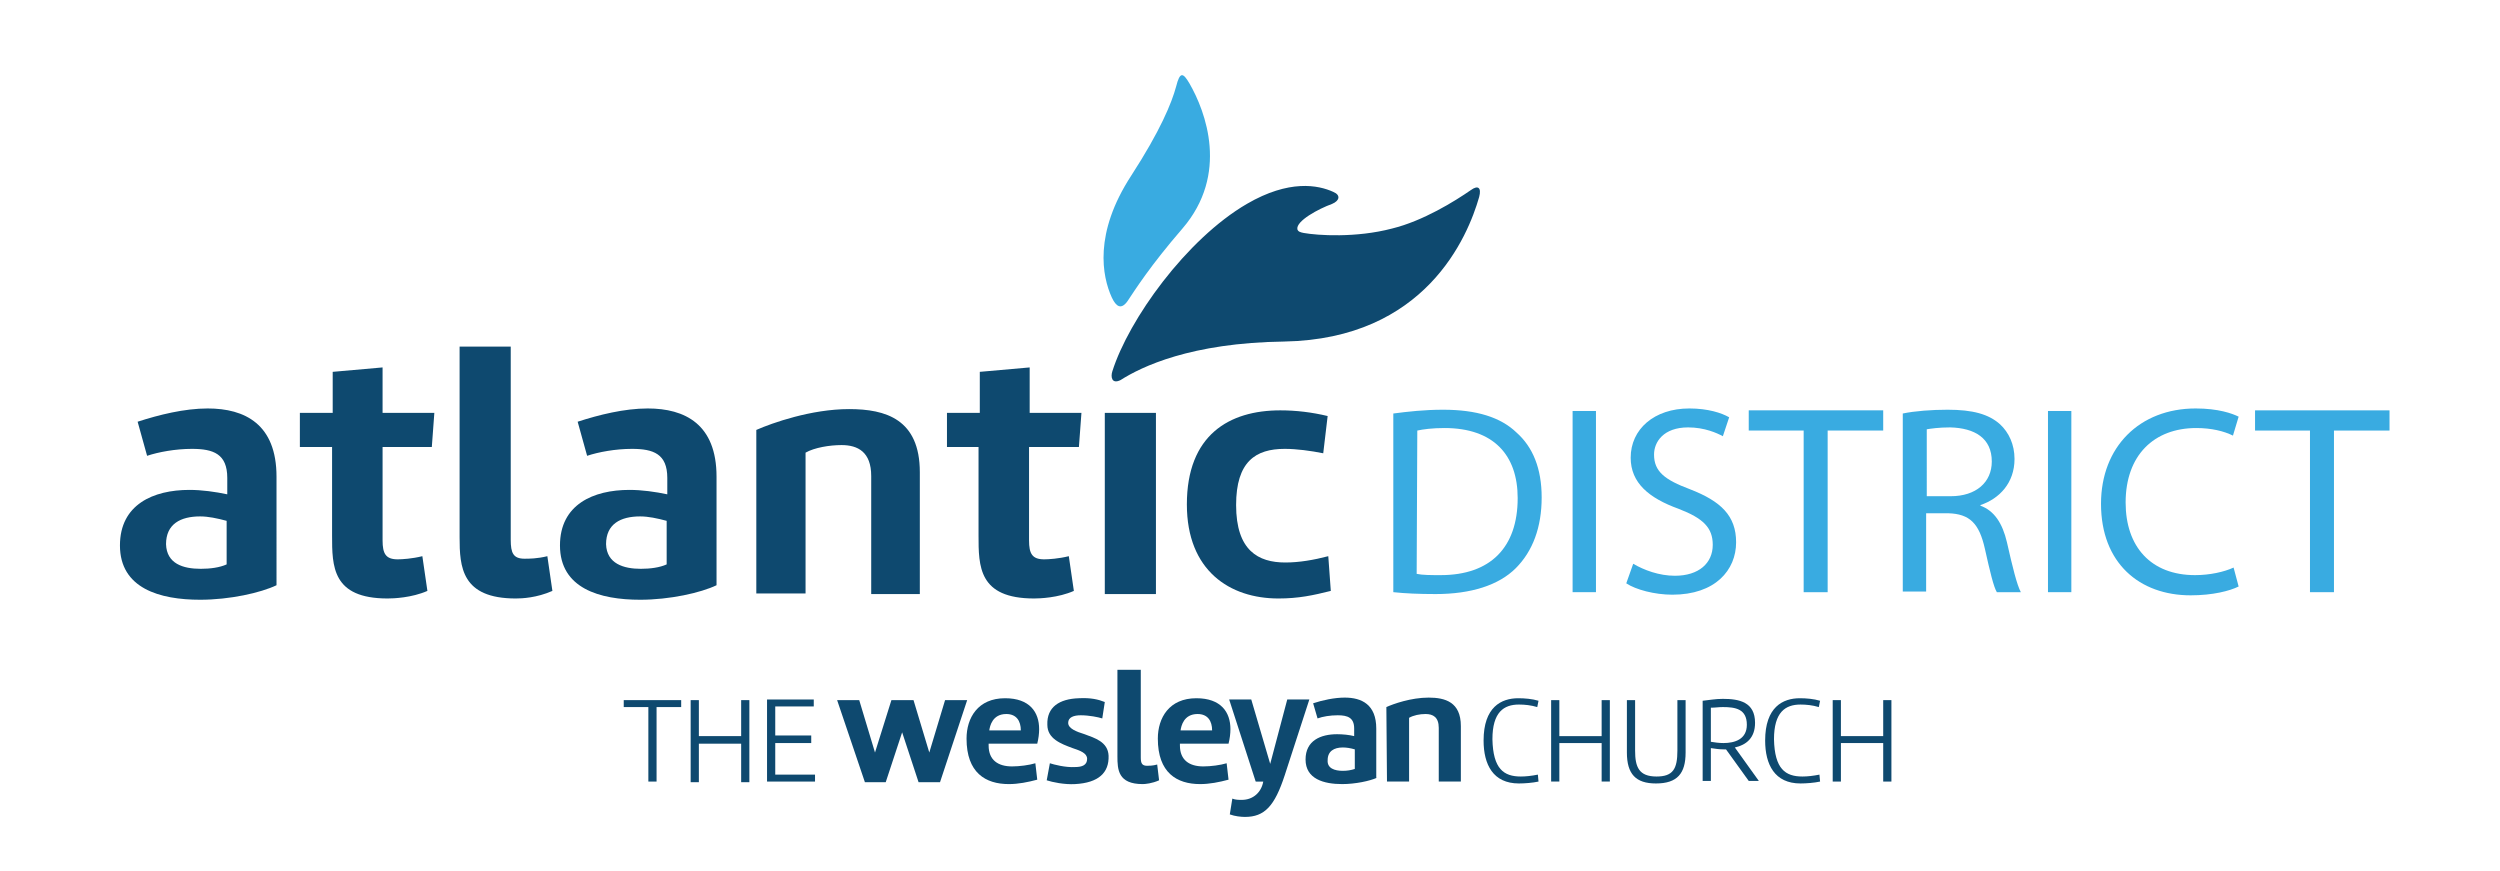 <?xml version="1.0" encoding="utf-8"?>
<!-- Generator: Adobe Illustrator 28.2.0, SVG Export Plug-In . SVG Version: 6.00 Build 0)  -->
<svg version="1.1" id="Layer_1" xmlns="http://www.w3.org/2000/svg" xmlns:xlink="http://www.w3.org/1999/xlink" x="0px" y="0px"
	 viewBox="0 0 396 138" style="enable-background:new 0 0 396 138;" xml:space="preserve">
<style type="text/css">
	.st0{fill:#0E496F;}
	.st1{fill:#39ABE1;}
</style>
<path class="st0" d="M43.8,92.7c-2.5,1.2-7.4,2.3-12.1,2.3C25.3,95,19,93.2,19,86.4c0-6.5,5.3-8.8,11-8.8c2,0,4.1,0.3,6,0.7v-2.6
	c0-3.8-2.2-4.6-5.6-4.6c-2.6,0-5.3,0.5-7.1,1.1l-1.5-5.4c3.4-1.1,7.4-2.1,11.1-2.1c5.9,0,10.9,2.5,10.9,10.8
	C43.8,75.5,43.8,92.7,43.8,92.7z M31.8,90.1c1.5,0,3-0.2,4.1-0.7v-6.9c-1.5-0.4-2.9-0.7-4.2-0.7c-3.1,0-5.4,1.2-5.4,4.4
	C26.4,89.3,29,90.1,31.8,90.1z"/>
<path class="st0" d="M52.5,70.8h-5v-5.4h5.2v-6.5l7.9-0.7v7.2h8.2l-0.4,5.4h-7.8v14.8c0,2.1,0.5,3,2.4,3c0.7,0,2.3-0.1,3.9-0.5
	l0.8,5.5c-2.5,1.1-5.4,1.2-6.3,1.2c-8.8,0-8.8-5.1-8.8-10v-14H52.5z"/>
<path class="st0" d="M87.5,93.6c-2.5,1.1-4.8,1.2-5.8,1.2c-8.6,0-8.9-5-8.9-9.7V54.9h8.1v30.6c0,2.1,0.4,3,2.2,3c0.7,0,2,0,3.6-0.4
	L87.5,93.6z"/>
<path class="st0" d="M113.5,92.7c-2.5,1.2-7.4,2.3-12.1,2.3c-6.4,0-12.7-1.8-12.7-8.6c0-6.5,5.3-8.8,11-8.8c2,0,4.1,0.3,6,0.7v-2.6
	c0-3.8-2.2-4.6-5.6-4.6c-2.6,0-5.3,0.5-7.1,1.1l-1.5-5.4c3.4-1.1,7.4-2.1,11.1-2.1c5.9,0,10.9,2.5,10.9,10.8
	C113.5,75.5,113.5,92.7,113.5,92.7z M101.5,90.1c1.5,0,3-0.2,4.1-0.7v-6.9c-1.5-0.4-2.9-0.7-4.2-0.7c-3.1,0-5.4,1.2-5.4,4.4
	C96.1,89.3,98.8,90.1,101.5,90.1z"/>
<path class="st0" d="M119.8,68.1c2.5-1.1,8.7-3.3,14.7-3.3c5.8,0,11.2,1.6,11.2,10v19.3H138V75.4c0-3.8-2.1-4.9-4.7-4.9
	c-1.9,0-4.3,0.4-5.7,1.2V94h-7.8V68.1z"/>
<path class="st0" d="M155,70.8h-5v-5.4h5.2v-6.5l7.9-0.7v7.2h8.2l-0.4,5.4H163v14.8c0,2.1,0.5,3,2.4,3c0.7,0,2.3-0.1,3.9-0.5
	l0.8,5.5c-2.5,1.1-5.4,1.2-6.3,1.2c-8.8,0-8.8-5.1-8.8-10L155,70.8L155,70.8z"/>
<rect x="175" y="65.4" class="st0" width="8.1" height="28.7"/>
<path class="st0" d="M188,79.9c0-11,6.7-14.9,14.8-14.9c2.5,0,5,0.3,7.5,0.9l-0.7,5.9c-2-0.4-4.2-0.7-6.1-0.7c-4.6,0-7.7,2-7.7,8.9
	c0,7.2,3.5,9.1,7.8,9.1c2.2,0,4.5-0.4,6.8-1l0.4,5.5c-2.8,0.7-5.1,1.2-8.3,1.2C194.8,94.8,188,90.4,188,79.9z"/>
<g>
	<path class="st1" d="M220.7,65.5c2.3-0.3,4.9-0.6,7.9-0.6c5.3,0,9.1,1.2,11.6,3.6c2.6,2.3,4,5.7,4,10.3c0,4.7-1.4,8.5-4.1,11.2
		c-2.7,2.7-7.1,4.1-12.7,4.1c-2.6,0-4.9-0.1-6.7-0.3V65.5z M224.4,90.9c0.9,0.2,2.3,0.2,3.8,0.2c7.9,0,12.2-4.4,12.2-12.2
		c0-6.8-3.8-11.1-11.6-11.1c-1.9,0-3.4,0.2-4.3,0.4L224.4,90.9L224.4,90.9z"/>
	<path class="st1" d="M252.8,65.1v28.7h-3.7V65.1H252.8z"/>
	<path class="st1" d="M258.7,89.3c1.7,1,4.1,1.9,6.6,1.9c3.8,0,6-2,6-4.9c0-2.7-1.5-4.2-5.4-5.7c-4.7-1.7-7.6-4.1-7.6-8.1
		c0-4.5,3.7-7.8,9.3-7.8c2.9,0,5.1,0.7,6.3,1.4l-1,3c-0.9-0.5-2.9-1.4-5.5-1.4c-3.9,0-5.4,2.3-5.4,4.3c0,2.7,1.7,4,5.7,5.5
		c4.9,1.9,7.3,4.2,7.3,8.4c0,4.4-3.3,8.3-10.1,8.3c-2.8,0-5.8-0.8-7.3-1.8L258.7,89.3z"/>
	<path class="st1" d="M285.7,68.2H277V65h21.3v3.2h-8.8v25.6h-3.8V68.2z"/>
	<path class="st1" d="M301.4,65.5c1.9-0.4,4.6-0.6,7.1-0.6c4,0,6.5,0.7,8.3,2.3c1.4,1.3,2.3,3.2,2.3,5.5c0,3.8-2.4,6.3-5.4,7.3v0.1
		c2.2,0.8,3.5,2.8,4.2,5.8c0.9,4,1.6,6.8,2.2,7.9h-3.8c-0.5-0.8-1.1-3.3-1.9-6.9c-0.9-4-2.4-5.5-5.8-5.6h-3.5v12.4h-3.7L301.4,65.5
		L301.4,65.5z M305.2,78.6h3.8c4,0,6.5-2.2,6.5-5.5c0-3.7-2.7-5.3-6.6-5.4c-1.8,0-3.1,0.2-3.7,0.3L305.2,78.6L305.2,78.6z"/>
	<path class="st1" d="M328.1,65.1v28.7h-3.7V65.1H328.1z"/>
	<path class="st1" d="M354.6,92.9c-1.4,0.7-4.1,1.4-7.6,1.4c-8.1,0-14.2-5.1-14.2-14.5c0-9,6.1-15.1,15-15.1c3.6,0,5.8,0.8,6.8,1.3
		l-0.9,3c-1.4-0.7-3.4-1.2-5.8-1.2c-6.7,0-11.2,4.3-11.2,11.8c0,7,4,11.5,11,11.5c2.3,0,4.6-0.5,6.1-1.2L354.6,92.9z"/>
	<path class="st1" d="M365.9,68.2h-8.7V65h21.3v3.2h-8.8v25.6h-3.8V68.2z"/>
</g>
<g>
	<g>
		<path class="st0" d="M98.9,110.9h9v1.1H104v11.8h-1.3V112h-3.9v-1.1H98.9z"/>
		<path class="st0" d="M117.4,110.9h1.3v13h-1.3v-6.1h-6.7v6.1h-1.3v-13h1.3v5.7h6.7V110.9z"/>
		<path class="st0" d="M129.1,123.8h-7.6v-13h7.4v1.1h-6.1v4.6h5.7v1.2h-5.7v5h6.3L129.1,123.8L129.1,123.8z"/>
	</g>
	<g>
		<path class="st0" d="M240.9,123c0.8,0,1.7-0.1,2.7-0.3l0.1,1.1c-0.9,0.2-2.2,0.3-3.1,0.3c-4.1,0-5.6-3-5.6-6.8
			c0-5.3,2.8-6.7,5.5-6.7c1,0,2.2,0.1,3.2,0.4l-0.2,1c-1-0.3-2-0.4-2.9-0.4c-2.4,0-4.2,1.2-4.2,5.5C236.5,121.8,238.2,123,240.9,123
			z"/>
		<path class="st0" d="M253.7,110.9h1.3v12.9h-1.3v-6.1H247v6.1h-1.3v-12.9h1.3v5.7h6.7V110.9z"/>
		<path class="st0" d="M262.3,124.1c-3.2,0-4.6-1.5-4.6-4.9v-8.3h1.3v8c0,2.6,0.6,4.1,3.4,4.1c2.6,0,3.3-1.2,3.3-4.1v-8h1.3v8.3
			C267,122.5,265.7,124.1,262.3,124.1z"/>
		<path class="st0" d="M273.4,118.7H273c-0.7,0-1.3-0.1-2-0.2v5.2h-1.3V111c1-0.1,2-0.3,3.2-0.3c2.6,0,5.1,0.5,5.1,3.8
			c0,2.4-1.4,3.5-3.2,3.9l3.8,5.3H277L273.4,118.7z M271,117.5c0.6,0.1,1.3,0.2,2,0.2c1.8,0,3.7-0.6,3.7-2.9c0-2.5-1.8-2.8-3.8-2.8
			c-0.7,0-1.2,0.1-1.9,0.1L271,117.5L271,117.5z"/>
		<path class="st0" d="M285.5,123c0.8,0,1.7-0.1,2.7-0.3l0.1,1.1c-0.9,0.2-2.2,0.3-3.1,0.3c-4.1,0-5.6-3-5.6-6.8
			c0-5.3,2.8-6.7,5.5-6.7c1,0,2.2,0.1,3.2,0.4l-0.2,1c-1-0.3-2-0.4-2.9-0.4c-2.4,0-4.2,1.2-4.2,5.5C281.1,121.8,282.8,123,285.5,123
			z"/>
		<path class="st0" d="M298.3,110.9h1.3v12.9h-1.3v-6.1h-6.7v6.1h-1.3v-12.9h1.3v5.7h6.7V110.9z"/>
	</g>
	<g>
		<path class="st0" d="M156.6,117.8v0.3c0,2.3,1.5,3.3,3.7,3.3c1.2,0,2.7-0.2,3.7-0.5l0.3,2.6c-1.5,0.4-3,0.7-4.5,0.7
			c-3.7,0-6.7-1.8-6.7-7.2c0-3.3,1.8-6.4,6.1-6.4c3.9,0,5.4,2.2,5.4,4.9c0,0.7-0.1,1.5-0.3,2.3C164.3,117.8,156.6,117.8,156.6,117.8
			z M159.4,113.1c-2.2,0-2.6,1.9-2.7,2.6h5C161.7,114.2,161,113.1,159.4,113.1z"/>
		<path class="st0" d="M174.6,113.8c-0.6-0.2-2.1-0.5-3.4-0.5c-1.1,0-2,0.3-2,1.2c0,0.9,1.3,1.4,2.6,1.8c1.6,0.6,3.7,1.2,3.8,3.4
			c0.1,2.7-1.6,4.3-5.3,4.5c-1.7,0.1-3.6-0.3-4.5-0.6l0.5-2.7c0.6,0.2,2.5,0.7,4,0.6c1.1,0,1.9-0.3,1.9-1.3c0-0.9-1.1-1.3-2.3-1.7
			c-1.9-0.7-4-1.5-4-3.7c-0.1-2.8,1.9-4.1,5-4.2c1.9-0.1,3.1,0.2,4.1,0.6L174.6,113.8z"/>
		<path class="st0" d="M183.6,123.6c-1.1,0.5-2.2,0.6-2.6,0.6c-3.9,0-4-2.3-4-4.4v-13.7h3.7V120c0,0.9,0.2,1.3,1,1.3
			c0.3,0,0.9,0,1.6-0.2L183.6,123.6z"/>
		<path class="st0" d="M186.9,117.8v0.3c0,2.3,1.5,3.3,3.7,3.3c1.2,0,2.7-0.2,3.7-0.5l0.3,2.6c-1.5,0.4-3,0.7-4.5,0.7
			c-3.7,0-6.7-1.8-6.7-7.2c0-3.3,1.8-6.4,6.1-6.4c3.9,0,5.4,2.2,5.4,4.9c0,0.7-0.1,1.5-0.3,2.3C194.6,117.8,186.9,117.8,186.9,117.8
			z M189.7,113.1c-2.2,0-2.6,1.9-2.7,2.6h5C192,114.2,191.3,113.1,189.7,113.1z"/>
		<path class="st0" d="M198.9,123.8l-4.2-13h3.5l3,10.2l2.7-10.2h3.5l-3.9,12c-1.6,4.9-3.2,6.6-6.3,6.6c-0.6,0-1.6-0.1-2.4-0.4
			l0.4-2.5c0.5,0.2,1,0.2,1.5,0.2c1.8,0,3.1-1.2,3.4-2.9C200.1,123.8,198.9,123.8,198.9,123.8z"/>
		<path class="st0" d="M218.1,123.2c-1.1,0.5-3.4,1-5.5,1c-2.9,0-5.8-0.8-5.8-3.9c0-3,2.4-4,5-4c0.9,0,1.9,0.1,2.7,0.3v-1.2
			c0-1.7-1-2.1-2.6-2.1c-1.2,0-2.4,0.2-3.2,0.5l-0.7-2.4c1.5-0.5,3.4-0.9,5-0.9c2.7,0,5,1.1,5,4.9v7.8H218.1z M212.7,122.1
			c0.7,0,1.3-0.1,1.9-0.3v-3.1c-0.7-0.2-1.3-0.3-1.9-0.3c-1.4,0-2.4,0.6-2.4,2C210.2,121.7,211.4,122.1,212.7,122.1z"/>
		<path class="st0" d="M219.6,112c1.1-0.5,3.9-1.5,6.7-1.5c2.6,0,5.1,0.7,5.1,4.5v8.8h-3.5v-8.5c0-1.7-0.9-2.2-2.1-2.2
			c-0.9,0-1.9,0.2-2.6,0.6v10.1h-3.5L219.6,112L219.6,112z"/>
		<polygon class="st0" points="153.2,110.9 149.8,110.9 149.7,110.9 147.2,119.2 144.7,110.9 144.7,110.9 144.7,110.9 141.2,110.9 
			141.2,110.9 138.6,119.2 136.1,110.9 136.1,110.9 132.6,110.9 137,123.9 137,123.9 137,123.9 140.3,123.9 140.3,123.9 
			140.3,123.9 142.9,116 145.5,123.9 145.5,123.9 145.6,123.9 148.9,123.9 148.9,123.9 148.9,123.9 		"/>
	</g>
</g>
<g>
	<path class="st0" d="M176.2,58.8c2.6-8.2,11.7-20.9,21.3-26.5c6.7-3.9,11.3-3,13.7-1.9c1.2,0.5,1,1.4-0.2,1.9
		c-2.2,0.8-5.7,2.7-5.5,4c0.1,0.4,0.5,0.5,1,0.6c2.2,0.4,8.3,0.8,14-0.7c4.9-1.2,9.9-4.3,12.5-6.1c1.1-0.8,1.7-0.4,1.3,1.1
		c-1.8,6.3-8.5,22.5-30.9,22.9c-14.8,0.2-22.6,4-25.9,6.1C176.1,60.9,175.9,59.7,176.2,58.8z"/>
	<path class="st1" d="M176.1,47.1c-1.5-3.3-2.9-10.1,3.1-19.3c4.6-7.1,6.4-11.5,7.1-14.1c0.6-2.4,1.1-2.2,2.1-0.5
		c2.6,4.5,6.3,14.4-1.1,23c-5.1,5.9-7.5,9.7-8.7,11.5C177.6,49.1,176.8,48.6,176.1,47.1z"/>
</g>
</svg>
